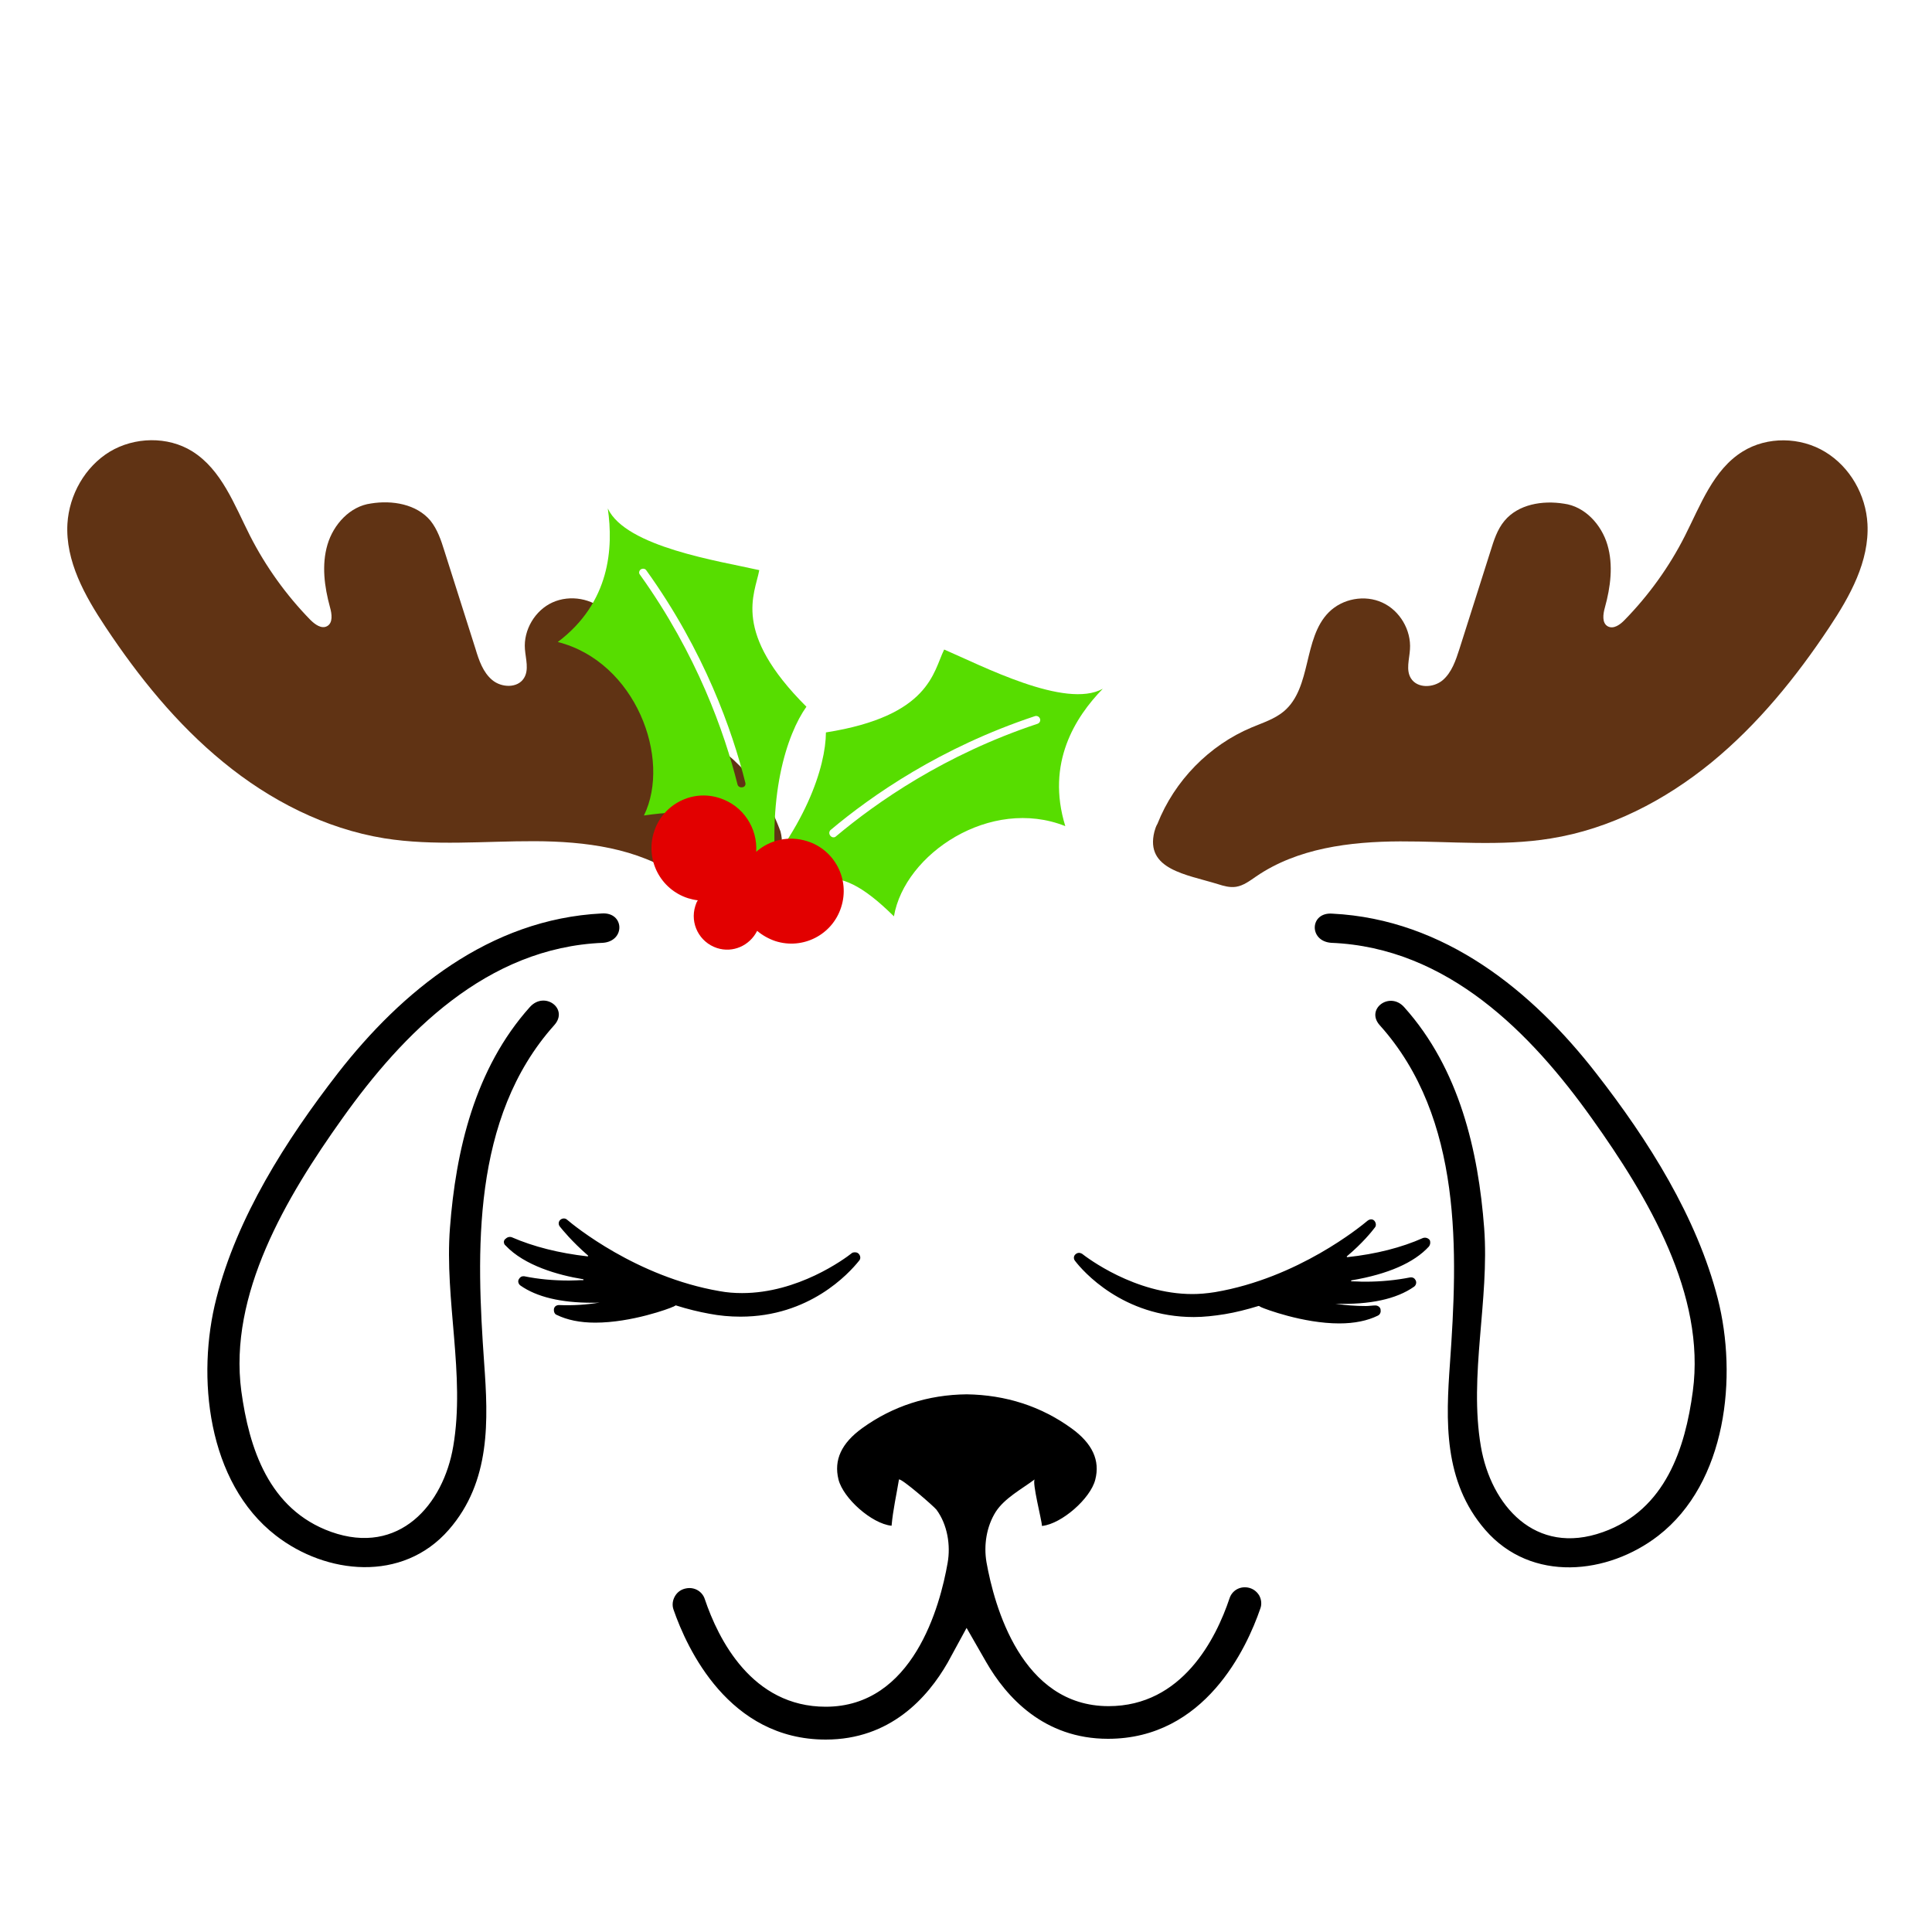 <?xml version="1.0" encoding="utf-8"?>
<!-- Generator: Adobe Illustrator 19.1.0, SVG Export Plug-In . SVG Version: 6.00 Build 0)  -->
<svg version="1.1" id="Layer_1" xmlns="http://www.w3.org/2000/svg" xmlns:xlink="http://www.w3.org/1999/xlink" x="0px" y="0px"
	 width="1000px" height="1000px" viewBox="0 0 1000 1000" style="enable-background:new 0 0 1000 1000;" xml:space="preserve">
<style type="text/css">
	.st0{fill:#603314;}
	.st1{fill:#57DD00;}
	.st2{fill:#E20000;}
</style>
<g>
	<path class="st0" d="M597.5,430.5c-4.9,19.6,16.6,22.1,32.8,27.1c3.1,1,6.3,1.9,9.5,1.4c3.8-0.6,7.1-3.1,10.3-5.3
		c21.4-14.7,48.6-18.1,74.6-18.2c26-0.1,52.2,2.7,77.9-1.5c30.7-4.9,59.2-19.7,83.3-39.4c24-19.7,43.8-44.1,61-70
		c10.7-16.1,20.7-34.1,19.7-53.4c-0.8-15-9-29.5-21.9-37.3c-12.8-7.8-30-8.1-42.7-0.2c-15.2,9.4-21.8,27.7-29.9,43.7
		c-8.1,16-18.7,30.7-31.2,43.5c-2.3,2.4-5.7,4.9-8.7,3.3c-3.1-1.7-2.5-6.3-1.5-9.8c2.9-10.5,4.4-21.9,1.3-32.4s-11.7-19.9-22.5-21.3
		c-11.1-1.8-23.7,0.3-30.8,8.9c-3.7,4.4-5.5,10.1-7.2,15.6c-5.4,16.9-10.7,33.8-16.1,50.7c-1.9,5.9-4,12.2-8.7,16.2
		c-4.8,4-13.1,4.3-16.4-1c-2.7-4.3-0.8-9.9-0.5-15c0.7-10-5.3-20.1-14.3-24.2c-9.1-4.2-20.6-2.1-27.7,5c-13.5,13.5-8.7,39-23.3,51.3
		c-4.8,4-10.9,5.9-16.6,8.3c-22,9.2-40,27.6-48.8,49.9C598.3,427.7,597.9,429.1,597.5,430.5z"/>
	<path class="st0" d="M402.4,426.3c-8.7-22.2-26.8-40.6-48.8-49.9c-5.7-2.4-11.9-4.3-16.6-8.3c-14.6-12.3-9.8-37.8-23.3-51.3
		c-7.1-7.1-18.6-9.1-27.7-5s-15.1,14.3-14.3,24.2c0.4,5.1,2.2,10.7-0.5,15c-3.3,5.3-11.6,5-16.4,1c-4.8-4-6.9-10.2-8.7-16.2
		c-5.4-16.9-10.7-33.8-16.1-50.7c-1.7-5.5-3.6-11.1-7.2-15.6c-7.2-8.6-19.8-10.7-30.8-8.9c-10.8,1.4-19.4,10.8-22.5,21.3
		c-3.1,10.5-1.6,21.8,1.3,32.4c1,3.5,1.6,8.1-1.5,9.8c-2.9,1.6-6.3-0.9-8.7-3.3c-12.5-12.8-23.1-27.6-31.2-43.5
		c-8.1-16-14.7-34.2-29.9-43.7c-12.7-7.9-29.9-7.5-42.7,0.2c-12.8,7.8-21,22.3-21.9,37.3c-1.1,19.3,9,37.3,19.7,53.4
		c17.2,25.9,36.9,50.3,61,70c24,19.7,52.6,34.4,83.3,39.4c25.7,4.1,51.9,1.4,77.9,1.5c26,0.1,53.2,3.5,74.6,18.2
		c3.2,2.2,6.4,4.7,10.3,5.3c3.2,0.5,6.4-0.4,9.5-1.4c16.2-5,37.7-7.5,32.8-27.1C403.5,429.1,403,427.7,402.4,426.3z"/>
	<path d="M490.5,860.6c-10.4,18.1-29.7,39.8-63.1,39.8c-50.2,0-71.8-47.1-78.8-67.3c-0.8-2.3-0.5-4.8,0.8-7s3.4-3.6,6-4
		c4.1-0.7,8.1,1.6,9.4,5.6c7,20.8,24.4,55.7,62.6,55.7c45.2,0,59.2-52.1,63.1-74.5c1.6-9.1-0.1-19.8-5.8-27.5
		c-1.2-1.6-18.3-16.5-19.4-15.6c-1.3,7.9-3.1,15.8-3.8,23.7c0,0.1,0,0.2,0,0.2h-0.1h-0.1c-10.1-1.1-24.8-14.1-27.3-23.9
		c-2.5-10.1,1.5-18.8,12.3-26.6c15.8-11.4,34-17.3,54.1-17.5c20.2,0.3,38.5,6.2,54.2,17.6c10.8,7.8,14.9,16.6,12.3,26.6
		c-2.5,9.8-17.3,22.7-27.3,23.9h-0.3c0,0,0-0.1,0-0.1c0-2.5-5.3-22.8-3.7-24c-6.7,5-15.6,9.7-20.2,16.8c-4.8,7.6-6.3,17.3-4.8,26.1
		c4,22.4,18,74.5,63.2,74.5c38.1,0,55.6-34.9,62.6-55.8c1.3-4,5.2-6.3,9.4-5.6c2.5,0.4,4.6,1.9,5.9,4c1.2,2.1,1.5,4.7,0.6,7
		c-7,20.3-28.6,67.3-78.8,67.3c-33.3,0-52.7-21.7-63.1-39.8l-10.1-17.6L490.5,860.6z M739.6,645.2c-7.7,8.4-21.2,14.3-40,17.5
		c-0.3,0.1-0.3,0.2-0.3,0.3c0,0.1,0.1,0.2,0.2,0.2c1,0,2.2,0.1,3.4,0.1c1.3,0.1,2.5,0.1,3.8,0.1c8.2,0,16-0.8,23.1-2.2
		c1.3-0.2,2.3,0.3,2.8,1.3l0.1,0.1l0.1,0.2c0.5,1.1,0.1,2.5-0.9,3.2c-9.1,6.4-22.9,9.4-40.7,8.8c5.2,0.8,10.4,1.2,15.8,1.2
		c1.6,0,3.4-0.3,4.9-0.3l0,0c1.4,0,2.6,1,2.7,2.2v0.3c0.2,0.9-0.3,2.3-1.5,2.8c-5.3,2.6-12,4-19.9,4c-18.8,0-38.7-7.6-40.2-8.3
		c-0.3-0.1-0.5-0.3-0.8-0.4c-0.2-0.1-0.3-0.3-0.6-0.3c-0.1,0-0.2-0.1-0.3,0c-5.9,1.8-11.8,3.3-17.3,4.2c-5.6,0.9-11,1.5-16.1,1.5
		c-36.8,0-57.6-24-61.4-29c-0.9-1-0.9-2.6,0.2-3.5c1-0.9,2.2-0.9,3.3-0.3c2.7,2.1,27.4,20.9,57.2,20.9c3.4,0,7.3-0.3,11.7-1
		c43-7.3,75.4-34,79-37c1.2-0.9,2.6-0.9,3.5,0.1c0.9,1.1,1,2.6,0.2,3.5c-1.6,2.1-6.4,8.1-14.5,14.9c-0.1,0.1,0,0.2,0,0.2
		c0.1,0.2,0.2,0.2,0.3,0.2c14.9-1.6,28.1-5,39.1-9.9c1.2-0.4,2.5-0.1,3.4,0.9l0.1,0.1C740.4,642.5,740.5,644,739.6,645.2z
		 M444.5,649c0.9,1,1.1,2.5,0.2,3.5c-5.5,6.9-25.9,29-61.4,29c-5.5,0-10.9-0.5-16.1-1.5c-5.5-1-11.3-2.4-17.3-4.3l-0.1-0.1l-0.1,0.1
		c-0.2,0.1-0.4,0.3-0.6,0.3c-0.2,0.2-0.4,0.3-0.8,0.4c-1.5,0.8-21.4,8.2-40.2,8.2c-7.9,0-14.6-1.4-19.9-4c-1-0.3-1.6-1.5-1.5-2.8
		v-0.2c0.2-1.3,1.2-2.1,2.7-2.1c7.3,0.3,14.4-0.2,21-1.3c-1.3,0.1-2.6,0.1-3.9,0.1c-16.2,0-28.7-3-37.1-8.9c-1-0.7-1.5-2.1-0.9-3.2
		l0.2-0.3c0.3-0.5,1-1.5,2.7-1.3c7.4,1.5,14.9,2.2,23.2,2.2c1.3,0,2.5-0.1,3.8-0.1c1.2-0.1,2.4-0.1,3.5-0.1c0.1,0,0.1-0.1,0.1-0.2
		c0.1-0.2-0.1-0.3-0.3-0.3c-12.8-2.1-30.2-7-40-17.4c-0.7-0.5-0.9-1.3-0.9-2c0.1-0.7,0.4-1.2,0.9-1.5c0.9-0.9,2.1-1.2,3.2-0.8
		c11.3,4.9,24.4,8.2,39.2,9.9c0.2,0,0.3-0.2,0.3-0.2c0.1-0.1,0.1-0.2,0-0.2c-8.5-7.4-13.3-13.4-14.6-15c-0.9-1.1-0.8-2.6,0.2-3.5
		c1-0.9,2.5-1,3.5-0.1c3.5,3,35.9,29.6,79,37c3.8,0.7,7.6,1,11.6,1c28.8,0,52.7-17.4,57.1-20.9C442.3,648,443.7,648.1,444.5,649z
		 M689,488c-11.7-0.9-11.1-16,0.6-15.1c58.3,2.9,103.7,40.4,136.4,82.4c27.4,35.1,52.3,74.8,63.1,116.8
		c10.3,40.3,4.7,95.3-30.8,122.8c-26,20.1-65.6,24.5-89.5-3c-21.9-25.2-20.4-56.9-18.3-86.3c4-56.8,6.9-126.8-36.3-174.9
		c-7.6-8.4,5.1-17.8,12.6-9.4c28.7,32,38.4,74.7,41.4,114.3c2.8,37.3-8,76.2-1.7,113.1c5.2,30.3,28,56.9,63.2,44.3
		c32.4-11.5,42.6-43.6,46.5-72.9c6.7-49.9-22.9-100.1-52.4-141.4C792.7,535.1,749.4,490.4,689,488L689,488z M312.1,488
		c-60.3,2.4-103.7,47.1-134.7,90.6c-29.5,41.3-59.1,91.5-52.5,141.4c4,29.3,14.1,61.3,46.5,72.9c35.2,12.5,58.1-14.1,63.2-44.3
		c6.3-36.9-4.6-75.8-1.7-113.1c3-39.6,12.7-82.3,41.4-114.3c7.6-8.4,20.2,0.9,12.6,9.4c-43.1,48.1-40.3,118.1-36.3,174.9
		c2.1,29.4,3.6,61.2-18.3,86.3c-24,27.5-63.6,23.1-89.5,3c-35.6-27.5-41.2-82.5-30.8-122.8c10.7-41.9,35.7-81.5,63.1-116.8
		c32.7-41.9,78.1-79.5,136.4-82.4C323.2,472,323.8,487.1,312.1,488L312.1,488z"/>
	<path class="st1" d="M393,295.1c-20.6-4.7-69-11.9-78.4-31.9c2.9,20.3,1.3,48.6-25.9,69.1c40.3,10.2,59,60.4,44.6,89.8
		c46.4-6.9,42.5,10.6,69.5,39.4l0,0c-6.6-48.8,4.6-81.7,14.6-95.7C378.7,327.2,390.7,307.6,393,295.1z M384.2,407.5h-0.1
		c-1.1,0.2-2.2-0.5-2.4-1.6c-6.7-26.7-20.9-67.2-50.5-108.5c-0.7-0.8-0.4-2.1,0.5-2.7c1-0.6,2.3-0.4,2.9,0.6
		c30,41.8,44.4,82.8,51.2,109.9C386.1,406.3,385.4,407.4,384.2,407.5z"/>
	<path class="st1" d="M427.5,379.1c-0.1,17.4-10.3,50.6-44.1,86.2l0,0c38.6-7.4,45.8-24.1,79.3,9c5.5-32.4,50-62.1,88.7-46.7
		c-10.1-32.7,5.2-56.5,19.4-71.1c-19.3,10.7-62.7-12-82.1-20.3C483,347.7,481.4,370.6,427.5,379.1z M429.8,429.7
		c21.4-18,57-42.8,105.8-59c1.1-0.4,2.3,0.2,2.7,1.3c0.4,1.1-0.2,2.2-1.2,2.6c-48.2,16-83.3,40.6-104.4,58.3
		c-0.8,0.8-2.1,0.6-2.8-0.2c0,0,0,0-0.1-0.1C429,431.6,429.1,430.5,429.8,429.7z"/>
	<path class="st2" d="M338.5,430.6c-4.6,14.4,3.3,29.7,17.6,34.3c1.6,0.5,3.4,0.9,5.1,1.1c-0.6,0.8-1,1.9-1.3,2.9
		c-2.9,9.1,2.1,18.8,11.2,21.8c8.3,2.7,17-1.3,20.8-8.9c2.7,2.3,5.9,4.1,9.4,5.3c14.3,4.6,29.6-3.3,34.1-17.6
		c4.6-14.3-3.3-29.6-17.6-34.1c-9.5-3-19.4-0.7-26.4,5.5c0.8-12.2-6.7-23.9-18.9-27.8C358.4,408.4,343,416.3,338.5,430.6z"/>
</g>
</svg>
